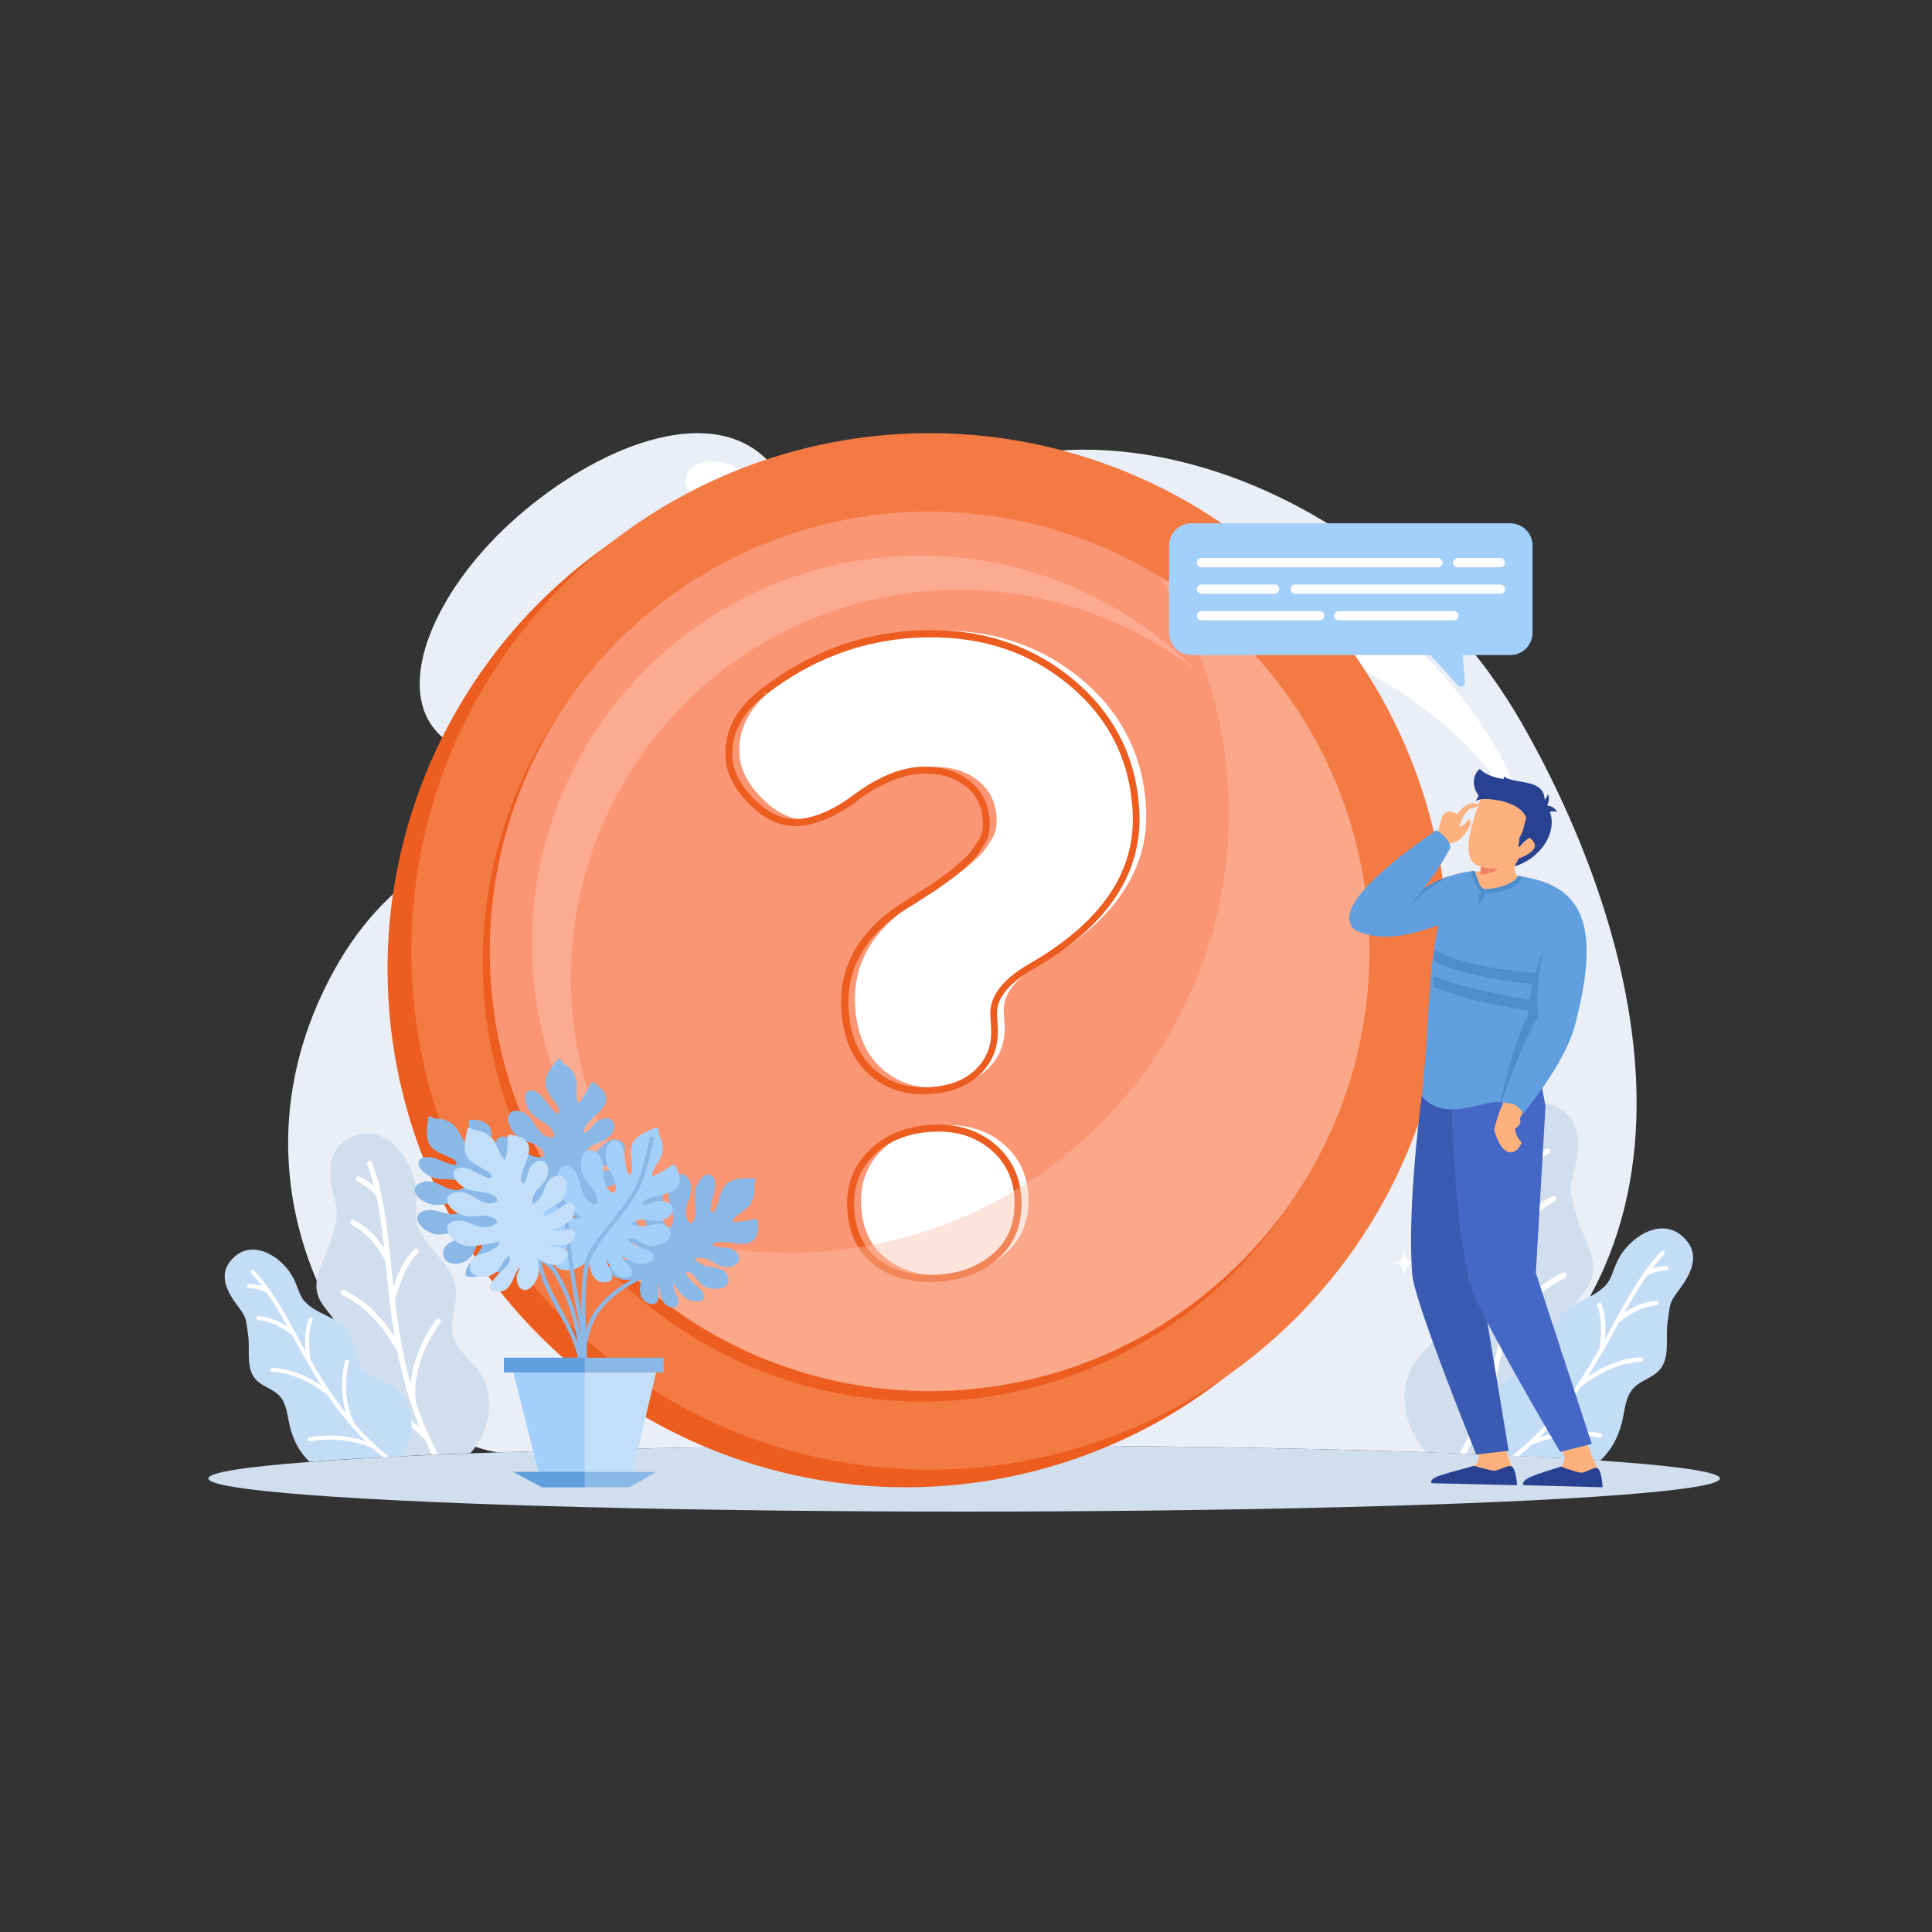 <svg xmlns="http://www.w3.org/2000/svg" enable-background="new 0 0 2000 2000" viewBox="0 0 2000 2000" id="website-faq-section">
  <rect x="0" y="0" width="2000" height="2000" fill="#333333" stroke="none"/>
  <path fill="#e9eef7" fill-rule="evenodd" d="M998.1,1496.2c182,0,349.5,2.7,482.4,7.3c325.2-185.9,212.6-548.3,95.8-753.2
			C1413.8,465,1029.7,362.4,870.9,590C655.2,899,447.2,791.2,334.9,1025.8c-112.3,234.6,58.3,459.6,180.8,477.7
			C648.6,1498.9,816.1,1496.2,998.1,1496.2L998.1,1496.2z M713.1,705.1c-83.2,63.4-220.9,112.5-266.7,45.1
			c-34.2-50.3,7.9-144.7,90.3-216.3c82.4-71.5,192.7-114.8,252.8-62.2C861,534.2,777.2,656.3,713.1,705.1z" clip-rule="evenodd"></path>
  <ellipse cx="998.1" cy="1530.5" fill="#d1deed" fill-rule="evenodd" clip-rule="evenodd" rx="782.4" ry="34.3"></ellipse>
  <path fill="#fff" fill-rule="evenodd" d="M1250.4,550.4c195.4,43.5,319.7,223.2,331.9,310c5,35.6-4.3-47.7-103.9-123.6
			c-89.1-67.8-158.4-80.4-264.4-88.5c-74.9-5.8-153.3-15-147.8-59.7C1070.6,553.3,1124.2,522.3,1250.4,550.4L1250.4,550.4z
			 M739.4,477.7c33.6,2,54.1,29.6,55.5,61.5c0.6,13.6-10-21.9-47.3-26.8c-23.1-3.1-26.6,3.8-34.9-5.8
			C704.4,497,712.3,476,739.4,477.7z" clip-rule="evenodd"></path>
  <path fill="#d1deed" fill-rule="evenodd" d="M494.1,1417.2c-8.9-11.2-21.5-20.4-25.2-34.2c-4.3-16.3,5.2-33.5,2.9-50.2c-3-21-23.2-34.7-34.2-52.8
			c-10.8-17.8-5.7-23.8-6.7-44.6c-1.5-31.3-27.1-70.8-61.4-60.2c-34.7,10.8-29.1,43.1-22.9,67.3c4.4,17.3,1.5,19.8-2.7,37.1
			c-5.1,20.9-21.6,41.2-14.7,61.6c4.3,12.6,16.6,21.1,21.1,33.7c5.1,14.2-1.1,29.6-3.4,44.6c-5,31.4,2.2,57.5,25,83.4
			c2.5,2.3,5,4.5,7.6,6.5c31.9-1.8,67.9-3.5,107.3-5l0.3-0.3C507.9,1481.4,514.2,1442.3,494.1,1417.2z" clip-rule="evenodd"></path>
  <path fill="#fff" fill-rule="evenodd" d="M385.3,1203.6c-0.5-1.4-2.1-2.1-3.5-1.6c-1.4,0.5-2.1,2.1-1.6,3.5c2.7,7.1,5,14.5,6.9,22.3
			c-0.8-0.7-1.6-1.4-2.4-2.1c-3.7-3-8-5.6-12.7-7.8c-1.4-0.6-3-0.1-3.6,1.3c-0.6,1.4-0.1,3,1.3,3.6c4.3,2.1,8.2,4.4,11.6,7.2
			c3.2,2.6,6,5.5,8.4,8.6c3.5,16.7,5.8,34.8,7.9,53.7c-3.2-4.9-6.6-9.4-10.2-13.3c-6.3-6.8-13.2-12.1-20.8-15.9
			c-1.4-0.7-3-0.1-3.7,1.2c-0.7,1.4-0.1,3,1.2,3.7c7,3.5,13.4,8.4,19.2,14.7c5.8,6.3,11,14,15.6,23.1l0.5,5.2
			c1.2,11.3,2.4,22.9,3.8,34.8c0,0.1,0,0.2,0,0.3c1.5,12.4,3.2,25,5.4,37.9c-5.9-9.2-12.3-17.2-19.1-24.3
			c-10-10.3-21-18.3-32.9-24.1c-1.4-0.7-3-0.1-3.7,1.3c-0.7,1.4-0.1,3,1.3,3.7c11.4,5.5,21.8,13.1,31.4,23
			c9.5,9.8,18.2,21.8,25.9,36c3.4,17,7.7,34.4,13.4,51.9l0,0l0,0.1v0c2.8,8.6,5.9,17.3,9.5,25.9c-8.3-7.1-17.1-13.3-26.4-18.5
			c-13-7.2-27-12.6-41.9-16c-1.5-0.3-3,0.6-3.3,2.1c-0.3,1.5,0.6,3,2.1,3.3c14.4,3.3,27.9,8.5,40.4,15.5c12.4,6.9,23.9,15.6,34.4,26
			c2.4,5.4,5,10.8,7.8,16.2l6-0.3c-9.7-18.7-17.3-37.3-23.3-55.7c-1-13.4,0.6-26.8,4.8-40.1c4.3-13.6,11.2-27.2,20.9-40.8
			c0.9-1.2,0.6-2.9-0.6-3.8c-1.2-0.9-2.9-0.6-3.8,0.6c-10,14.1-17.2,28.2-21.6,42.3c-2.5,8-4.1,16-4.9,24
			c-8.2-29.7-12.8-58.8-16.1-86.5c3.2-11.8,6.8-21.7,10.8-29.8c3.9-8.1,8.2-14.3,12.9-18.7c1.1-1,1.1-2.8,0.1-3.9
			c-1-1.1-2.8-1.1-3.9-0.1c-5.1,4.9-9.8,11.6-14.1,20.3c-2.6,5.4-5.1,11.6-7.4,18.5c-0.8-7.3-1.5-14.5-2.3-21.7l-0.6-5.5
			c0-0.1,0-0.2,0-0.3C400.4,1267,396.4,1232.7,385.3,1203.6z" clip-rule="evenodd"></path>
  <path fill="#c4ddf7" fill-rule="evenodd" d="M402.2,1432c-9.5-5.1-21-7.8-27.7-16.4c-7.9-10.1-6.3-24.9-12.9-35.8c-8.3-13.8-26.4-17.3-39.5-26.7
			c-12.8-9.2-11-14.9-17.9-29c-10.3-21.4-39.9-41.3-60.6-23.8c-21,17.8-7.5,38.6,4,53.7c8.2,10.8,6.9,13.3,9.1,26.7
			c2.6,16.1-2.8,35.1,8,47.2c6.7,7.5,17.9,9.8,24.7,17.2c7.7,8.4,8,21,10.8,32c3.7,14.7,10.1,26.5,20.2,36.1
			c27.4-2.1,59.5-4,95.8-5.8c2.8-4,5-8.3,6.7-12.9C430.9,1472.6,423.6,1443.5,402.2,1432z" clip-rule="evenodd"></path>
  <path fill="#fff" fill-rule="evenodd" d="M263.1,1315.4c-0.8-0.8-2.1-0.8-2.9-0.1c-0.8,0.8-0.8,2.1-0.1,2.9c4,4.1,7.8,8.6,11.4,13.4
			c-0.8-0.3-1.5-0.5-2.3-0.7c-3.5-1-7.2-1.6-11.2-1.7c-1.1,0-2.1,0.9-2.2,2c0,1.1,0.9,2.1,2,2.2c3.6,0.1,7,0.7,10.2,1.6
			c3,0.8,5.8,2,8.4,3.5c7.4,10.6,14.3,22.5,21.4,35.1c-3.7-2.5-7.4-4.6-11-6.2c-6.4-2.9-12.8-4.5-19.2-4.9c-1.1-0.1-2.1,0.8-2.2,2
			c-0.1,1.1,0.8,2.1,1.9,2.2c5.9,0.3,11.8,1.9,17.7,4.5c5.9,2.7,11.8,6.5,17.7,11.5l1.9,3.4c4.2,7.5,8.4,15.3,12.9,23.1
			c0,0.1,0.1,0.2,0.1,0.2c4.7,8.2,9.7,16.5,15,24.8c-6.8-4.6-13.7-8.4-20.5-11.2c-10-4.2-20.1-6.6-30.1-7c-1.1-0.1-2.1,0.8-2.2,2
			c-0.1,1.1,0.8,2.1,2,2.2c9.5,0.4,19.1,2.7,28.7,6.7c9.5,4,19.1,9.8,28.7,17.4c7.4,10.9,15.5,21.7,24.7,32.2l0,0l0,0l0,0
			c4.5,5.2,9.3,10.3,14.3,15.3c-7.9-2.5-15.9-4.2-23.9-5c-11.2-1.2-22.5-0.8-33.9,1.2c-1.1,0.2-1.9,1.3-1.7,2.4
			c0.2,1.1,1.3,1.9,2.4,1.7c11.1-1.9,22-2.4,32.8-1.2c10.7,1.1,21.2,3.8,31.7,8c3.6,3.3,7.4,6.6,11.3,9.8l6.2-0.3
			c-13.6-10.9-25.4-22.4-35.8-34.4c-4.7-9-7.5-18.8-8.6-29.4c-1.1-10.7-0.2-22.2,2.5-34.6c0.2-1.1-0.5-2.2-1.6-2.5
			c-1.1-0.2-2.2,0.5-2.5,1.6c-2.8,12.8-3.6,24.7-2.5,35.9c0.6,6.3,1.9,12.4,3.7,18.2c-14.5-18.3-26.3-37.2-36.9-55.5
			c-1.2-9.1-1.7-17.1-1.3-24c0.4-6.8,1.5-12.4,3.4-16.9c0.5-1.1,0-2.3-1.1-2.7c-1.1-0.5-2.3,0-2.7,1.1c-2.1,4.9-3.4,11-3.8,18.3
			c-0.2,4.5-0.1,9.6,0.3,15.1c-2.7-4.9-5.4-9.7-8-14.4l-2-3.7c0-0.1-0.1-0.1-0.1-0.2C292.4,1355.1,279.5,1332.4,263.1,1315.4z" clip-rule="evenodd"></path>
  <path fill="#d1deed" fill-rule="evenodd" d="M1467.5,1406.7c9.7-12.2,23.4-22.3,27.5-37.3c4.7-17.8-5.7-36.5-3.1-54.7c3.3-22.9,25.4-37.8,37.3-57.6
			c11.7-19.4,6.2-26,7.3-48.6c1.6-34.2,29.6-77.3,67-65.7c37.9,11.8,31.7,47,25,73.5c-4.8,18.9-1.6,21.6,3,40.5
			c5.6,22.8,23.6,44.9,16,67.2c-4.6,13.8-18.2,23.1-23,36.8c-5.5,15.5,1.2,32.3,3.7,48.6c5.4,34.3-2.4,62.8-27.3,91
			c-3,2.9-6.2,5.5-9.4,7.9c-34.4-1.8-72.8-3.4-114.6-4.8c-0.6-0.6-1.1-1.2-1.7-1.8C1452.4,1476.7,1445.6,1434,1467.5,1406.7z" clip-rule="evenodd"></path>
  <path fill="#fff" fill-rule="evenodd" d="M1586.2,1173.5c0.6-1.5,2.3-2.3,3.9-1.7c1.5,0.6,2.3,2.3,1.7,3.9c-3,7.7-5.4,15.8-7.6,24.3
			c0.9-0.8,1.7-1.5,2.7-2.3c4.1-3.3,8.7-6.1,13.8-8.6c1.5-0.7,3.3-0.1,4,1.4c0.7,1.5,0.1,3.3-1.4,4c-4.7,2.2-9,4.9-12.7,7.8
			c-3.5,2.8-6.5,6-9.1,9.4c-3.8,18.3-6.3,37.9-8.6,58.6c3.5-5.4,7.2-10.2,11.1-14.5c6.8-7.4,14.4-13.2,22.7-17.3
			c1.5-0.7,3.3-0.1,4,1.3c0.7,1.5,0.1,3.3-1.3,4c-7.6,3.8-14.6,9.1-21,16c-6.3,6.9-12,15.3-17.1,25.2l-0.6,5.6
			c-1.3,12.3-2.6,25-4.1,37.9c0,0.1,0,0.2,0,0.4c-1.6,13.5-3.5,27.3-5.9,41.4c6.5-10,13.4-18.8,20.9-26.5
			c10.9-11.2,22.9-20,35.9-26.3c1.5-0.7,3.3-0.1,4,1.4c0.7,1.5,0.1,3.3-1.4,4c-12.4,6-23.8,14.3-34.2,25.1
			c-10.4,10.7-19.8,23.8-28.3,39.2c-3.7,18.6-8.4,37.5-14.6,56.7l0,0l0,0.1l0,0c-3.1,9.4-6.5,18.8-10.3,28.3
			c9.1-7.8,18.7-14.5,28.9-20.2c14.2-7.9,29.4-13.7,45.7-17.5c1.6-0.4,3.2,0.6,3.6,2.2c0.4,1.6-0.6,3.2-2.2,3.6
			c-15.8,3.7-30.5,9.3-44.1,16.9c-13.5,7.5-26,17-37.5,28.4c-2.8,6.3-5.9,12.6-9.1,18.9l-6.6-0.3c10.9-20.8,19.4-41.5,26.1-62
			c1.1-14.6-0.6-29.2-5.2-43.8c-4.6-14.8-12.2-29.6-22.8-44.5c-1-1.3-0.6-3.2,0.7-4.2c1.3-1,3.2-0.6,4.2,0.7
			c10.9,15.4,18.7,30.7,23.6,46.1c2.8,8.7,4.5,17.5,5.3,26.2c9-32.4,14-64.1,17.6-94.4c-3.5-12.8-7.4-23.7-11.8-32.6
			c-4.3-8.8-9-15.6-14.1-20.4c-1.2-1.1-1.3-3-0.1-4.2c1.1-1.2,3-1.3,4.2-0.1c5.6,5.3,10.7,12.7,15.3,22.2c2.9,5.9,5.6,12.6,8.1,20.2
			c0.9-8,1.7-15.9,2.5-23.6l0.6-6c0-0.1,0-0.2,0-0.3C1569.8,1242.7,1574.1,1205.3,1586.2,1173.5z" clip-rule="evenodd"></path>
  <path fill="#c4ddf7" fill-rule="evenodd" d="M1567.8,1422.7c10.4-5.6,22.9-8.6,30.2-17.9c8.6-11,6.8-27.1,14-39.1c9.1-15,28.9-18.8,43.1-29.1
			c13.9-10,12-16.2,19.5-31.7c11.2-23.3,43.5-45,66.1-25.9c22.9,19.4,8.2,42.1-4.3,58.6c-8.9,11.7-7.5,14.5-9.9,29.1
			c-2.9,17.6,3.1,38.3-8.7,51.6c-7.3,8.2-19.5,10.7-26.9,18.8c-8.5,9.2-8.8,22.9-11.8,35c-4.1,16.3-11.2,29.3-22.6,39.9
			c-29.9-2-64.6-3.9-103.3-5.6c-3.4-4.6-6.2-9.8-8.1-15.2C1536.5,1467,1544.4,1435.3,1567.8,1422.7z" clip-rule="evenodd"></path>
  <path fill="#fff" fill-rule="evenodd" d="M1719.5 1295.5c.9-.9 2.3-.9 3.2-.1.9.9.9 2.3.1 3.2-4.4 4.5-8.5 9.4-12.5 14.7.8-.3 1.7-.5 2.5-.8 3.8-1.1 7.9-1.7 12.2-1.9 1.3 0 2.3.9 2.3 2.2 0 1.2-.9 2.3-2.2 2.3-4 .2-7.7.7-11.1 1.7-3.3.9-6.3 2.2-9.1 3.9-8.1 11.6-15.6 24.5-23.4 38.3 4-2.7 8-5 12-6.8 7-3.2 14-4.9 21-5.3 1.2-.1 2.3.9 2.4 2.1.1 1.2-.9 2.3-2.1 2.4-6.4.4-12.9 2-19.3 5-6.4 2.9-12.9 7.1-19.4 12.5l-2.1 3.7c-4.5 8.2-9.2 16.7-14.1 25.2 0 .1-.1.2-.1.2-5.1 8.9-10.5 18-16.3 27.1 7.5-5 14.9-9.1 22.4-12.3 10.9-4.6 21.9-7.2 32.8-7.7 1.3-.1 2.3.9 2.4 2.2.1 1.3-.9 2.3-2.2 2.4-10.4.5-20.8 2.9-31.3 7.3-10.4 4.4-20.9 10.7-31.3 19-8.1 11.9-17 23.7-27 35.2l0 0 0 0 0 0c-4.9 5.6-10.1 11.2-15.6 16.7 8.6-2.7 17.3-4.6 26.1-5.5 12.2-1.3 24.6-.8 37 1.3 1.2.2 2.1 1.4 1.8 2.6-.2 1.2-1.4 2.1-2.6 1.8-12.1-2.1-24-2.6-35.7-1.3-11.6 1.2-23.2 4.1-34.6 8.7-4.3 4-8.7 7.8-13.4 11.7l-6.8-.3c15.3-12.1 28.6-25.1 40.3-38.5 5.1-9.8 8.2-20.5 9.4-32 1.1-11.7.2-24.3-2.7-37.7-.3-1.2.5-2.4 1.7-2.7 1.2-.3 2.4.5 2.7 1.7 3 13.9 4 27 2.8 39.1-.7 6.9-2 13.5-4.1 19.9 15.9-19.9 28.7-40.5 40.2-60.6 1.4-10 1.8-18.7 1.4-26.2-.4-7.4-1.6-13.6-3.7-18.4-.5-1.1 0-2.5 1.2-3 1.1-.5 2.5 0 3 1.2 2.3 5.4 3.7 12 4.1 20 .3 5 .1 10.4-.3 16.5 3-5.3 5.9-10.6 8.7-15.7l2.2-4c0-.1.1-.1.1-.2C1687.6 1338.8 1701.7 1314 1719.5 1295.5zM941.3 675.6c-2.8 38.4-8.5 43.7-45.1 46.7 36.6 3 42.3 8.3 45.1 46.7 2.8-38.4 8.5-43.7 45.1-46.7C949.7 719.3 944.1 714 941.3 675.6L941.3 675.6zM1090.2 777c-1.5 20.5-4.5 23.3-24.1 24.9 19.6 1.6 22.6 4.4 24.1 24.9 1.5-20.5 4.5-23.3 24.1-24.9C1094.7 800.3 1091.7 797.5 1090.2 777L1090.2 777zM1025 619c-1.5 20.8-4.6 23.6-24.4 25.2 19.8 1.6 22.9 4.5 24.4 25.2 1.5-20.8 4.6-23.6 24.4-25.2C1029.6 642.7 1026.5 639.8 1025 619zM887.3 1305.7c2.3 31.1 6.9 35.4 36.5 37.8-29.7 2.4-34.3 6.7-36.5 37.8-2.3-31.1-6.9-35.4-36.5-37.8C880.4 1341.1 885 1336.8 887.3 1305.7L887.3 1305.7zM766.6 1387.8c1.2 16.6 3.7 18.9 19.5 20.2-15.8 1.3-18.3 3.6-19.5 20.2-1.2-16.6-3.7-18.9-19.5-20.2C762.9 1406.7 765.4 1404.4 766.6 1387.8L766.6 1387.8zM819.4 1259.9c1.2 16.8 3.7 19.2 19.8 20.5-16.1 1.3-18.5 3.6-19.8 20.5-1.2-16.8-3.7-19.2-19.8-20.5C815.7 1279 818.2 1276.7 819.4 1259.9zM1361.5 1228.9c-1.7 23.8-5.3 27.1-28 29 22.7 1.8 26.2 5.1 28 29 1.7-23.8 5.3-27.1 28-29C1366.7 1256.1 1363.2 1252.8 1361.5 1228.9L1361.5 1228.9zM1453.8 1291.8c-.9 12.7-2.8 14.5-14.9 15.5 12.1 1 14 2.7 14.9 15.5.9-12.7 2.8-14.5 14.9-15.5C1456.7 1306.3 1454.8 1304.5 1453.8 1291.8L1453.8 1291.8zM1413.4 1193.9c-.9 12.9-2.8 14.7-15.1 15.7 12.3 1 14.2 2.8 15.1 15.7.9-12.9 2.8-14.7 15.1-15.7C1416.2 1208.5 1414.3 1206.7 1413.4 1193.9z" clip-rule="evenodd"></path>
  <g>
    <circle cx="937.7" cy="1003.1" r="536.5" fill="#ec5d1f" fill-rule="evenodd" clip-rule="evenodd" transform="rotate(-45.001 937.726 1003.093)"></circle>
    <circle cx="962.3" cy="984.9" r="536.5" fill="#f47a44" fill-rule="evenodd" clip-rule="evenodd" transform="rotate(-45.001 962.314 984.91)"></circle>
    <circle cx="955" cy="995.6" r="455.3" fill="#ec5d1f" fill-rule="evenodd" clip-rule="evenodd"></circle>
    <circle cx="962.3" cy="984.9" r="455.3" fill="#fb9674" fill-rule="evenodd" clip-rule="evenodd"></circle>
    <path fill="#fff" fill-rule="evenodd" d="M765.4,780.8c0.9,15.9,9,31.3,24.1,46.3c15.2,15,30.7,22.1,46.6,21.2c19-1.1,39.5-9.9,61.5-26.4
				c23.2-17.2,45.3-26.5,66.2-27.7c18.4-1.1,34.1,3.1,47,12.6c12.9,9.4,19.9,22.7,20.9,39.8c0.2,3.8,0,7.6-0.8,11.5
				c-0.7,3.9-2.3,7.6-4.6,11.2c-2.3,3.6-4.5,6.9-6.6,9.9c-2.1,3-5.2,6.3-9.4,10.1c-4.2,3.7-7.7,6.8-10.5,9.2
				c-2.7,2.4-7,5.6-12.8,9.8c-5.8,4.2-10.1,7.1-12.9,8.8c-2.8,1.7-7.4,4.7-13.8,8.9c-6.4,4.2-10.9,7-13.4,8.4
				c-43.6,27.9-64.1,63.5-61.7,106.6c1.6,27.9,10.5,49.4,26.6,64.3c16.1,15,36.2,21.8,60.3,20.4c22.2-1.3,39.3-8,51.3-20.1
				c12-12.1,17.5-27.1,16.5-44.9l-0.8-13.3c-1-17.8,11.7-34.4,38.2-49.9c76.4-43.8,112.8-97.8,109.1-161.8
				c-3.2-55.2-26.6-100.3-70.3-135.3c-43.7-35-96.6-50.8-158.8-47.2c-56.4,3.2-108.1,22.7-155.1,58.5
				C776.2,731.2,763.9,754.2,765.4,780.8L765.4,780.8z M891.4,1248c1.4,24.7,10.4,43.3,27.1,55.7c16.6,12.4,37.6,17.9,63,16.4
				c24.7-1.4,45.1-9.4,61.1-24c16-14.6,23.3-34.3,21.9-59c-1.3-22.2-10.3-40.1-26.9-53.8c-16.7-13.7-37.4-19.8-62.1-18.4
				c-26,1.5-46.8,10-62.5,25.5C897.3,1206,890.1,1225.2,891.4,1248z" clip-rule="evenodd"></path>
    <path fill="#ec5d1f" fill-rule="evenodd" d="M758.2,783.7c0.9,14.9,8.5,29.6,23.1,44c7.3,7.2,14.6,12.5,22,15.9c7.2,3.3,14.5,4.7,21.8,4.3
					c18.3-1,38.1-9.6,59.5-25.7c0.1-0.1,0.2-0.1,0.3-0.2c11.8-8.7,23.2-15.4,34.4-20.1c11.4-4.8,22.6-7.5,33.4-8.1
					c9.6-0.5,18.5,0.3,26.7,2.5c8.2,2.2,15.8,5.8,22.7,10.8c13.9,10.1,21.3,24.3,22.4,42.6c0.1,2,0.1,4.1,0,6.2
					c-0.1,2-0.4,4.1-0.8,6.2l0,0h0c-0.4,2.1-1,4.3-1.9,6.4c-0.9,2.1-1.9,4.1-3.2,6.1c-1,1.5-2.1,3.2-3.4,5.3
					c-1.4,2.1-2.4,3.7-3.2,4.8c-1.1,1.6-2.5,3.3-4.2,5.2c-1.7,1.8-3.6,3.6-5.8,5.6l-0.2,0.1l-5.6,4.9l-4.7,4.1l0,0l0,0
					c-1.4,1.2-3.2,2.7-5.4,4.4c-2.3,1.7-4.8,3.6-7.6,5.6c-2.7,1.9-5.2,3.7-7.6,5.4c-2.2,1.5-4,2.7-5.4,3.6c-1.3,0.8-3.2,2-5.5,3.5
					l-8.2,5.3l-0.2,0.1c-3.3,2.2-6,3.9-8,5.1c-2.1,1.3-3.8,2.3-5.2,3.1l0,0c-42.4,27.2-62.4,61.6-60,103.4
					c0.8,13.6,3.3,25.5,7.6,35.8c4.2,10.2,10.2,18.9,17.9,26.1c7.7,7.1,16.3,12.3,25.9,15.6c9.6,3.2,20.2,4.5,31.8,3.9
					c10.7-0.6,20.2-2.5,28.4-5.7c8.1-3.2,14.9-7.6,20.6-13.3c5.7-5.7,9.8-12,12.3-19c2.6-7,3.6-14.7,3.1-23.1l-0.8-13.3
					c-1.1-19.2,12.2-37,40-53.2l0,0c37.7-21.6,65.5-45.7,83.4-72.2c17.7-26.3,25.7-55,23.9-86.3c-1.6-27.1-8.1-51.7-19.5-73.8
					c-11.5-22.1-27.9-41.7-49.4-59c-21.5-17.2-45.2-29.7-71.2-37.4c-26-7.7-54.4-10.7-85.1-9c-27.9,1.6-54.6,7.2-80,16.8
					c-25.5,9.6-49.9,23.3-73.1,41l-0.2,0.2c-12.6,9.3-21.9,19.4-27.8,30.4l0,0l0,0C760.1,759.3,757.5,771.1,758.2,783.7L758.2,783.7
					z M776.2,832.8c-15.8-15.7-24.2-31.9-25.2-48.7c-0.8-14,2.1-27,8.6-39.1l0,0c6.4-11.9,16.4-22.8,29.8-32.8l0.1-0.1
					c23.7-18.1,48.7-32.1,74.9-42c26.2-9.9,53.6-15.6,82.2-17.3c31.5-1.8,60.7,1.3,87.5,9.3c26.9,8,51.5,20.9,73.7,38.7
					c22.2,17.8,39.3,38.3,51.3,61.3c12,23,18.7,48.6,20.3,76.7c1.9,32.8-6.5,63.1-25.1,90.7c-18.5,27.4-47.1,52.3-85.8,74.4
					c-25.2,14.8-37.3,30.3-36.4,46.6l0.8,13.3c0.5,9.4-0.7,18-3.6,26c-2.9,8-7.6,15.2-14,21.6c-6.4,6.4-14.1,11.4-23.1,15
					c-8.9,3.5-19.1,5.6-30.6,6.2c-12.5,0.7-24-0.7-34.5-4.3c-10.5-3.6-20.1-9.3-28.5-17.1c-8.4-7.8-15-17.4-19.6-28.6
					c-4.6-11.1-7.3-23.8-8.1-38.2c-2.5-44.5,18.6-81.2,63.3-109.9l0,0l0.1-0.1c1.1-0.6,2.8-1.6,5.1-3.1c2.3-1.5,5-3.2,7.9-5.1
					l0.2-0.1c2.2-1.4,5-3.3,8.3-5.3c2.3-1.5,4.1-2.7,5.6-3.6c1.4-0.9,3.1-2,5.2-3.4c1.9-1.3,4.4-3.1,7.5-5.3c3-2.1,5.5-4,7.5-5.5
					c2-1.5,3.7-2.9,5.1-4.1l0,0l4.7-4.1l5.6-4.9l0.2-0.2c2.1-1.8,3.8-3.5,5.3-5.1c1.4-1.5,2.6-3,3.6-4.3c1.3-1.9,2.3-3.4,3.2-4.7
					c0.9-1.3,2-3,3.4-5.2c1.1-1.7,1.9-3.3,2.6-4.9c0.7-1.6,1.2-3.3,1.5-5h0c0.3-1.8,0.6-3.5,0.7-5.3c0.1-1.8,0.1-3.5,0-5.3
					c-0.9-16-7.4-28.4-19.4-37.1c-6.1-4.4-12.9-7.7-20.3-9.6c-7.5-2-15.6-2.7-24.4-2.2c-10.1,0.6-20.4,3.1-31.1,7.5
					c-10.7,4.5-21.7,10.9-32.9,19.2l-0.2,0.2c-22.5,17-43.7,26-63.5,27.2c-8.5,0.5-16.9-1.2-25.2-4.9
					C792.1,846.4,784.1,840.7,776.2,832.8L776.2,832.8z M793.7,718c-1.6,1-3.7,0.7-4.8-0.8L793.7,718L793.7,718z M884.2,1250.9
					c0.7,11.9,3.2,22.3,7.5,31.1c4.3,8.8,10.3,16.1,18.1,21.9c7.9,5.9,16.9,10.2,27,12.8c10.1,2.6,21.3,3.6,33.7,2.9
					c23.9-1.4,43.5-9.1,58.9-23.1c7.6-6.9,13.1-15,16.5-24.3c3.5-9.3,4.9-20,4.2-31.8c-0.6-10.6-3-20.2-7.3-28.7
					c-4.3-8.5-10.4-16-18.3-22.5c-8-6.5-16.9-11.3-26.8-14.2c-9.9-2.9-20.9-4.1-32.9-3.4c-12.6,0.7-23.9,3.1-34,7.2
					c-10,4.1-18.7,9.8-26.2,17.2c-7.4,7.4-12.9,15.6-16.3,24.7C885,1229.9,883.6,1240,884.2,1250.9L884.2,1250.9z M885.2,1285.1
					c-4.7-9.7-7.5-21-8.2-33.8c-0.7-11.9,0.9-22.9,4.6-33c3.8-10.1,9.8-19.2,18-27.3c8.2-8.1,17.7-14.4,28.5-18.8
					c10.8-4.4,22.9-7,36.3-7.8c12.8-0.7,24.5,0.5,35.3,3.7c10.8,3.2,20.6,8.4,29.3,15.5c8.7,7.2,15.5,15.5,20.2,24.9
					c4.7,9.4,7.4,19.9,8.1,31.5c0.7,12.9-0.8,24.4-4.6,34.8c-3.9,10.4-10,19.4-18.5,27.1c-16.7,15.2-37.8,23.5-63.4,25
					c-13,0.7-25-0.3-35.9-3.1c-11-2.9-20.8-7.5-29.5-14C896.7,1303.1,890,1294.9,885.2,1285.1z" clip-rule="evenodd"></path>
    <path fill="#ffe1db" fill-rule="evenodd" d="M604.8,1116.6C547.3,902.2,674.6,681.8,889,624.3c125.3-33.6,252.7-4,348.4,69.1
			c-98.2-98.4-244.9-143.1-388.8-104.5c-214.4,57.5-341.7,277.9-284.2,492.3c23.9,89.1,75.9,163.1,143.9,215.1
			C660.1,1248.1,623.7,1187.1,604.8,1116.6z" clip-rule="evenodd" opacity=".29"></path>
    <path fill="#fabea7" fill-rule="evenodd" d="M1200.5,596.3c45.3,70.8,71.6,155,71.6,245.3c0,251.5-203.9,455.3-455.3,455.3c-87.3,0-168.9-24.6-238.2-67.2
			c80.9,126.3,222.5,210.1,383.7,210.1c251.5,0,455.3-203.9,455.3-455.3C1417.7,820.2,1330.8,676.4,1200.5,596.3z" clip-rule="evenodd" opacity=".42"></path>
  </g>
  <g>
    <path fill="#ffb17d" fill-rule="evenodd" d="M1582.1,909.4c-27.8,30.8-53.7,29.6-77.9-3.7C1524.6,899.9,1550.6,901.1,1582.1,909.4z" clip-rule="evenodd"></path>
    <path fill="#ffb17d" fill-rule="evenodd" d="M1570.4,908.5c-1.4-3.1-2.3-7-2.6-11.7c1.3-2.1,2.9-4.8,4.6-8.2c17.4-6.7,21.2-13.8,11.4-21.3
			c-2.5,0.7-6.1,3.9-10.8,9.5c-2.6-0.7,1.6-6.9,0.8-9.7c5.6-10,3.8-14,6.3-20.5c-4.9-12.7-22.6-20.3-46.3-22.7
			c-7.3,20.5-26.3,68.4-0.5,73.3l-0.5,2.8c-0.8,8.9,0.1,18.3,0.4,26.3l0.2,1.2C1542.8,924.9,1553.4,919.2,1570.4,908.5z" clip-rule="evenodd"></path>
    <path fill="#284190" fill-rule="evenodd" d="M1534.5,826c23.7,2.3,40.6,7.9,45.5,20.7c-2.5,6.5-1.7,11.1-7.3,21.1c0.8,2.9-2.4,8.4,0.1,9.1
			c4.7-5.6,8.4-8.8,10.8-9.5c9.8,7.4,6,14.5-11.4,21.3c-1.7,3.3-3.2,6-4.6,8.2c29.8-8.6,50.5-42.6,31.3-66c3-31.8-48.1-14.9-67.1-35
			C1520.2,806.1,1527.6,824.1,1534.5,826z" clip-rule="evenodd"></path>
    <path fill="#ef8161" fill-rule="evenodd" d="M1551,899.5c-4.5,0.1-13-0.9-17.8-2.2l-0.5,2.8c-0.2,1.7-0.2,3.5-0.3,5.2c0.1,0,0.1,0,0.2,0
			C1540.7,904.6,1546.9,902.7,1551,899.5z" clip-rule="evenodd"></path>
    <path fill="#284190" fill-rule="evenodd" d="M1598.8,842c-1.4-3.6-0.9-6.4,1.6-8.2c5.4,0.2,9.3,2.5,11.6,6.9C1609.7,839.4,1605.3,839.9,1598.8,842z" clip-rule="evenodd"></path>
    <path fill="#284190" fill-rule="evenodd" d="M1595.9 831.1c1.5 2.9 3.3 3.9 5.5 3.1 2.2-4.2 2.6-8.3 1.1-12.3C1602.2 824.2 1600 827.3 1595.9 831.1zM1551 828.5c1.5-6.7-.1-11.3-4.7-13.9-9.4 1.7-15.5 6.7-18.5 14.8C1531.4 826.7 1539.2 826.4 1551 828.5zM1572.1 809c-1.7 2.6-1.3 6.6-5.5 6.4-5.7 11.5-11.1-7.3-9.8-11.8C1558.2 805.3 1563.3 807.2 1572.1 809z" clip-rule="evenodd"></path>
    <path fill="#ffb17d" fill-rule="evenodd" d="M1640.8,1489.5l12.8,31.2c0.5,3.4,2.6,11.9,2.5,15c-0.3,11.6-53.9-11.2-41.7-16.1c1.1-0.4,4.7-4.1,5.1-8.1
			c0.7-6.1-4.2-13.9-4.2-13.9L1640.8,1489.5z" clip-rule="evenodd"></path>
    <path fill="#284190" fill-rule="evenodd" d="M1659,1539.6c0,0-0.8-17.5-5.3-19.7c-4.2-2-12.2,5.6-18.2,4.5c-6-1-19.5-6.2-19.5-6.2
			c-24.3,7.7-42.3,12.5-38.9,19.3L1659,1539.6z" clip-rule="evenodd"></path>
    <path fill="#ffb17d" fill-rule="evenodd" d="M1557.5,1496.7l7.3,21.8c0.5,3.4,2.6,11.9,2.5,15c-0.3,11.6-53.9-11.2-41.7-16.1c1.1-0.4,4.7-4.1,5.1-8.1
			c0.7-6.1-4.2-13.9-4.2-13.9L1557.5,1496.7z" clip-rule="evenodd"></path>
    <path fill="#3b5bb2" fill-rule="evenodd" d="M1492.6,1086.3l-20.8,48.1c0,0-15.6,115.6-9.8,185.2c2.4,29.1,66.2,186.1,66.2,186.1l33.6-3.8l-30.4-182.8
			l8.1-72.2l26.7-138.6L1492.6,1086.3z" clip-rule="evenodd"></path>
    <path fill="#4567c5" fill-rule="evenodd" d="M1516,1092.6l-13.2,50.5c0,0,2.2,116.6,18.5,184.7c6.8,28.5,93.8,175.2,93.8,175.2l32.7-8.3l-57.9-176.9
			l10-172.6l-7.5-40.8L1516,1092.6z" clip-rule="evenodd"></path>
    <path fill="#284190" fill-rule="evenodd" d="M1570.4,1537.5c0,0-0.9-17.4-5.7-19.5c-4.6-2.1-13.2,5.4-19.7,4.3c-6.5-1.1-19.1-4.9-19.1-4.9
			c-26.2,7.7-47.6,11.2-43.9,18L1570.4,1537.5z" clip-rule="evenodd"></path>
    <path fill="#ffb17d" fill-rule="evenodd" d="M1508.7,842.7c-16.7-8-15.6,5-20.2,17.6c6,4.3,9.2,7.8,11,13.9c5.3-3.1,8.9-1.7,12.7-6.4
			c6.3-6.1,14.6-18.2,7.7-19.9c-2.8,5.4-5.6,6.4-9.1,8.3c0.6-2.8,1.5-5.6,2.6-8.2c1.4-3.5,4-7.1,7.8-10.7c6.7-1,9.5-2.7,8.5-5.1
			C1521.8,830,1514.8,833.5,1508.7,842.7z" clip-rule="evenodd"></path>
    <path fill="#619fdf" fill-rule="evenodd" d="M1488.8,957.6c-12.4,63.9-7.3,86.7-17,176.9c24.9,29.9,67.5,1.5,82.5,7c6.5,0.6,16.6,1.5,22.5,11.5
			c7.7-9.8,14.5-18.9,20.4-27.4c18.8-27,29.2-48.1,33.7-66.1c27.5-106.1,5.3-144-59.3-152.6c-5.3,10.1-29.4,14.6-36.1,13.3
			c-4.5-3.3-6-11.1-9.1-18.6c-20.1,1.6-40.9,10.3-52.6,18.2c11-14.1,20.3-28.3,27.8-42.6c-1.3-6.9-6.2-12.8-14.7-17.8
			c-75,51.8-103.2,86.2-84.5,103.1C1423.1,973.4,1451.9,971.8,1488.8,957.6z" clip-rule="evenodd"></path>
    <path fill="#4f8dcb" fill-rule="evenodd" d="M1554.3,1141.5c7.5-21.8,25.6-71.4,37.9-88.4c-2.2-19.6,0.4-43.7,4.5-66.4c-7,16.4-13.5,39.7-15.1,65.1
			c-10.7,17.6-21.9,62-28.9,89.2C1554.8,1141.1,1552.3,1141.4,1554.3,1141.5L1554.3,1141.5z M1456.2,940.6
			c15.8-15.7,31-27.1,45.5-34c-11.1,3.6-21.1,8.5-28,13.1C1468.3,926.7,1462.5,933.6,1456.2,940.6z" clip-rule="evenodd"></path>
    <path fill="#ffb17d" fill-rule="evenodd" d="M1555.9,1141.6c-4,9.4-7,18.6-9.1,27.7c3.4,13.4,8.5,21.3,15.5,23.6c8.3,0.3,10.6-5.8,13.1-10
			c-4.4-4.4-6.7-9.3-6.9-14.6c4.9-3,6.5-6.5,4.8-10.6c1.1-2.1,2.2-3.9,3.2-5.6c-4.6-7.3-9.5-9.4-14.5-10.1
			C1559.9,1141.8,1557.9,1141.7,1555.9,1141.6z" clip-rule="evenodd"></path>
    <path fill="#4f8dcb" fill-rule="evenodd" d="M1582.2 1045.9c-42.4-5.9-75.2-14.3-98.5-24.9-.1-3.8-.3-7.5-.3-11.2 23.2 9.8 56.6 18.2 100.2 25.1C1583 1038.4 1582.6 1042.1 1582.2 1045.9zM1586.6 1018.8c-48.6-5.4-82.9-13.5-102.8-24.4.2-3.4.5-6.9 1-10.8 22.5 11.9 57.5 19.8 104.8 23.7C1588.5 1011 1587.5 1014.8 1586.6 1018.8L1586.6 1018.8zM1535.5 920.1c6.7 1.4 30.8-3.1 36.1-13.3 1.5.2 3.1.4 4.6.7-5.1 11-19.1 16.9-41.7 17.5-6-6.2-9.8-13.9-11.5-23.2 1.1-.1 2.3-.2 3.4-.3C1529.5 909 1531 916.9 1535.5 920.1z" clip-rule="evenodd"></path>
    <circle cx="1534.1" cy="927.4" r="2.9" fill="#4f8dcb" fill-rule="evenodd" clip-rule="evenodd"></circle>
    <path fill="#4f8dcb" fill-rule="evenodd" d="M1532.9,933.1c1.2,0,2.2-1,2.2-2.2c0-1.2-1-2.2-2.2-2.2s-2.2,1-2.2,2.2
			C1530.7,932.1,1531.7,933.1,1532.9,933.1z" clip-rule="evenodd"></path>
    <path fill="#4f8dcb" fill-rule="evenodd" d="M1532,935c0.7,0,1.3-0.6,1.3-1.3c0-0.7-0.6-1.3-1.3-1.3c-0.7,0-1.3,0.6-1.3,1.3
			C1530.7,934.4,1531.3,935,1532,935z" clip-rule="evenodd"></path>
  </g>
  <g>
    <path fill="#a3cffb" fill-rule="evenodd" d="M1563.4,678.1h-49.2l2.3,28.4c0.3,3.9-4.5,6-7.2,3.1l-28.6-31.5h-247.4c-12.8,0-23.1-10.4-23.1-23.1l0-90.2
			c0-12.8,10.4-23.1,23.1-23.1h330.1c12.8,0,23.1,10.4,23.1,23.1V655C1586.5,667.7,1576.2,678.1,1563.4,678.1z" clip-rule="evenodd"></path>
    <path fill="#fdfdfd" fill-rule="evenodd" d="M1553.2,587.2H1509c-2.7,0-4.8-2.2-4.8-4.8c0-2.7,2.2-4.8,4.8-4.8l44.1,0c2.7,0,4.8,2.2,4.8,4.8
			C1558,585,1555.8,587.2,1553.2,587.2L1553.2,587.2z M1366.2,642.2h-122.4c-2.7,0-4.8-2.2-4.8-4.8c0-2.7,2.2-4.8,4.8-4.8h122.4
			c2.7,0,4.8,2.2,4.8,4.8C1371,640,1368.8,642.2,1366.2,642.2L1366.2,642.2z M1505.2,642.2h-119.3c-2.7,0-4.8-2.2-4.8-4.8
			c0-2.7,2.2-4.8,4.8-4.8h119.3c2.7,0,4.8,2.2,4.8,4.8C1510,640,1507.8,642.2,1505.2,642.2L1505.2,642.2z M1319.5,614.7h-75.8
			c-2.7,0-4.8-2.2-4.8-4.8c0-2.7,2.2-4.8,4.8-4.8h75.8c2.7,0,4.8,2.2,4.8,4.8C1324.4,612.5,1322.2,614.7,1319.5,614.7L1319.5,614.7z
			 M1553.2,614.7h-212.4c-2.7,0-4.8-2.2-4.8-4.8c0-2.7,2.2-4.8,4.8-4.8h212.4c2.7,0,4.8,2.2,4.8,4.8
			C1558,612.5,1555.8,614.7,1553.2,614.7L1553.2,614.7z M1488.6,587.2h-244.9c-2.7,0-4.8-2.2-4.8-4.8c0-2.7,2.2-4.8,4.8-4.8l244.9,0
			c2.7,0,4.8,2.2,4.8,4.8C1493.4,585,1491.3,587.2,1488.6,587.2z" clip-rule="evenodd"></path>
  </g>
  <g>
    <path fill="#ebebe8" fill-rule="evenodd" d="M732.6,1392.4c0.1,3.6,0.3,6.5,0.5,8.6C732.9,1399,732.7,1396,732.6,1392.4z" clip-rule="evenodd"></path>
    <path fill="#8ab9e8" fill-rule="evenodd" d="M624.2 1128.9c-2.6-3.4-6.2-5.9-9.8-8.2-1-.6-2.3-.2-2.9.8-2.8 5.2-5.4 10.5-8.5 15.4-1 1.6-2.5 3.8-3.9 4.8-.1.1-.4.2-.6.3 0 0 0-.1-.1-.1-.3-.4-.4-.8-.6-1.2-2.5-7.6.5-15.8-1.4-23.5-1-4.1-3.6-8.3-6.5-11.3-3.2-3.2-7.4-4.7-9.4-9.1-.3-.7-.8-1-1.4-1h-.4c-.7.1-1.4.5-1.8 1-4.6 6.6-11 13.4-12.2 21.7-1.1 7.3 2.9 13.4 7.1 19 2 2.7 4.1 5.4 5.6 8.4.9 1.6 2.4 4.6.8 6.2-1.7 1.7-4.2-1.3-5.5-2.7-2.7-2.8-5-6-7.3-9-3.9-5.1-10-12.8-17.2-11.4-3.2.6-4.5 3.9-4.7 6.8-.3 4.6 2 9.5 4.2 13.4 5.1 8.7 15.5 11.2 22.1 18.3 1.5 1.6 5.7 7.2 3.3 9.4-.8.8-2.8.5-3.8.4-2.4-.4-5.1-1.3-7.1-2.8-7.5-5.8-10.2-15.9-18.1-21.4-3.5-2.4-8.8-3.9-12.9-2.9-3.5.8-5.1 4.1-5.3 7.5-.2 4 1.7 8.2 3.7 11.6 2.4 3.9 5.6 7.2 9.6 9.4 7.9 4.5 18 5.1 23.3 13.4.7 1.1 1.5 2.6 1.1 4-.3 1.1-1.8 1.4-2.7 1.6-4.1.9-9.4-.6-13-2.5-4.3-2.3-7.5-6.5-10.8-9.9-3.5-3.7-7.4-6.7-12.3-8.2-3.6-1.1-7.9-.9-10.2 2.4-2.1 3.1-1.7 7.2-.8 10.6 1.1 4.5 3.6 8.7 6.6 12.1 3.3 3.8 8.4 5.9 13 7.5 4.8 1.6 9.7 2.6 14.5 4.4 1.2.5 2.2.8 3.6.9 1.5.1 2.9 0 4.4.4 1.2.3.4 1.6 0 2.5-1 2.1-4.1 2-6.1 2.2-1.9.1-3.7.6-5.6.6-2.1 0-4.3-.4-6.4-.7-4.2-.6-8.6-1.4-12.8-.1-4 1.2-6.9 5-7.6 9.1-1.5 8.5 8 13.7 15.1 14.8 4.5.7 8.6-.3 12.6-2.5 4.9-2.8 8.8-6.8 14.4-7.5.4 2.3-.4 4.1-2.5 5.8-2.8 2.3-6.6 3.6-10 4.8-6.6 2.5-16.2 4.6-19.8 11.4-.4.8-.3 1.9.4 2.5 3.1 3 6.7 5.3 11.1 5.7 3.6.3 7.2-1.4 10.2-3.4 5.3-3.5 9.8-9 15.8-11.4-.8 1.5-2.2 2.5-3.8 3.8-3 2.3-4.5 5.5-5.3 9.1-1.2 5.5.6 11.3 7 11.4 3.5 0 7-1.7 9.9-3.5 3.3-2 6-4.9 8.1-8.2 2.6-4 4-8.7 4.8-13.5 5.3 10.4 17 21.3 27.9 12.3 9.4-7.7-6.1-13.6-12.1-19.7 1.2.5 2.4 1.1 3.5 1.7 3.2 1.6 6.3 3.4 9.6 4.8 6.2 2.5 13.1 2.3 16.8-4.1 3.2-5.5-3.4-8-7.5-9.3-3.3-1-9.5-2.1-11.9-5.4 8.2.9 17.3 1.9 24.3-2.8 3.2-2.1 7-6.3 7.4-10.3.3-3.3-3.2-4.5-5.8-4.7-7-.7-13.8 2.4-20.8 2.2-1.7-.1-3.3-.2-5-.6-.6-.1-1.2-.3-1.8-.6-.2-.1-.4-.3-.6-.4 0-.1.1-.2.2-.3.6-.7 1.4-1.3 2.2-1.8 1.8-1.2 3.7-1.9 5.8-2.1 4.1-.4 8.1.1 12.2-.6 4.6-.8 8.3-3.4 11.3-6.8 2.7-3 5.3-6.8 5.7-10.9.4-4.2-2.1-7.1-5.9-8.6-10.6-4.1-16.8 6.9-24.4 11.9-2 1.3-4.4 2.2-6.7 2.9-.9.3-3.7 1.2-4.6.5-.5-.4 1.3-3.3 1.6-3.9 1.5-2.5 3.5-4.2 6-5.6 6.3-3.6 14-4.7 19-10.5 3.3-3.8 5.9-10.1 2.7-14.7-3.4-4.9-11-3.5-15.2-.7-5.4 3.6-8.1 10.8-14.6 12.5-.6-3.1.6-5.9 2.7-8.6 3-4 6.9-7.3 10.5-10.7 3.4-3.3 7-6.9 8.7-11.4C628.3 1137.4 627.1 1132.8 624.2 1128.9zM784 1276.5c1-4.1.8-8.5.4-12.7-.1-1.1-1.3-2-2.4-1.8-5.8 1-11.6 2.3-17.4 2.8-1.9.2-4.6.4-6.1-.1-.1 0-.4-.2-.6-.3 0 0 0-.1 0-.1.1-.4.4-.8.6-1.2 4.5-6.7 12.7-9.4 17.5-15.6 2.5-3.3 4.3-8 4.8-12.1.6-4.5-.9-8.8 1.3-13 .8-1.5-.8-2.9-2.3-2.8-8 .5-17.3-.3-24.6 3.8-6.4 3.7-8.8 10.6-10.5 17.3-.8 3.3-1.8 6.5-3.1 9.6-.8 1.7-2.2 4.7-4.4 4.5-2.4-.3-1.6-4.1-1.3-6 .5-3.8 1.6-7.6 2.6-11.3 1.6-6.2 3.9-15.8-1.7-20.6-2.5-2.1-5.9-1.1-8.2.5-3.8 2.6-6.2 7.4-7.9 11.6-3.7 9.4.7 19.1-.7 28.7-.3 2.2-2.1 8.9-5.4 8.4-1.1-.2-2.1-1.9-2.6-2.7-1.2-2.2-2.2-4.8-2.2-7.3-.1-9.5 6.1-17.9 5.6-27.4-.2-4.2-2.4-9.3-5.7-11.9-2.8-2.2-6.4-1.5-9.2.5-3.3 2.4-5.4 6.4-6.8 10.1-1.6 4.3-2.2 8.8-1.5 13.4 1.4 9 7.1 17.3 3.9 26.6-.4 1.3-1.1 2.8-2.4 3.4-1 .5-2.2-.5-2.9-1.1-3.2-2.6-5.4-7.8-6.1-11.7-.9-4.8.5-9.9 1.1-14.6.7-5 .7-9.9-1.2-14.7-1.4-3.5-4.2-6.8-8.2-6.5-3.7.2-6.7 3.1-8.8 5.9-2.8 3.7-4.6 8.2-5.5 12.7-.9 4.9.5 10.2 2.2 14.8 1.7 4.7 4 9.2 5.5 14.1.4 1.3.7 2.2 1.5 3.4.8 1.2 1.8 2.3 2.4 3.7.5 1.1-1 1.3-1.9 1.5-2.3.5-4.1-2-5.5-3.4-1.3-1.4-2.8-2.5-4-4-1.3-1.7-2.4-3.6-3.4-5.5-2.1-3.7-4.3-7.6-7.8-10.1-3.4-2.4-8.2-2.3-11.8-.3-7.6 4.1-5.8 14.8-2.3 21 2.3 4 5.6 6.6 9.8 8.3 5.2 2.1 10.8 2.7 14.8 6.7-1.6 1.7-3.5 2.2-6.1 1.6-3.6-.7-6.9-3-10-4.8-6-3.7-13.7-9.9-21.2-8.4-.9.2-1.7.9-1.8 1.8-.4 4.3 0 8.6 2.4 12.2 2 3 5.6 4.8 8.9 5.9 6 2 13.1 2.2 18.7 5.3-1.7.3-3.3-.2-5.4-.7-3.6-.9-7.1-.1-10.4 1.5-5.1 2.4-8.5 7.5-4.6 12.6 2.1 2.8 5.7 4.4 8.9 5.6 3.6 1.4 7.6 1.7 11.4 1.3 4.8-.5 9.3-2.2 13.5-4.6-4.9 10.6-6.2 26.5 7.6 29.5 11.8 2.6 6.9-13.2 7.9-21.7.4 1.2.6 2.5.8 3.8.7 3.5 1.2 7 2.2 10.5 1.8 6.4 6.3 11.7 13.6 10.7 6.3-.9 4.2-7.7 2.6-11.6-1.3-3.2-4.3-8.8-3.1-12.7 4.4 7 9.2 14.7 17.3 17.4 3.7 1.2 9.3 1.6 12.7-.5 2.8-1.8 1.5-5.3.1-7.5-3.8-5.9-10.4-9.3-14.5-15-1-1.4-1.9-2.8-2.6-4.3-.3-.6-.5-1.2-.7-1.8-.1-.2 0-.5-.1-.7.1 0 .2-.1.4 0 1 0 1.9.3 2.8.6 2 .7 3.7 1.7 5.2 3.3 2.8 2.9 5 6.4 8 9.2 3.4 3.1 7.8 4.4 12.3 4.6 4 .2 8.6-.1 12.1-2.3 3.6-2.3 4.3-6.1 3.1-10-3.4-10.8-15.8-8.9-24.4-11.8-2.3-.8-4.4-2.1-6.4-3.5-.8-.6-3.2-2.1-3.2-3.3 0-.7 3.4-1.1 4-1.1 2.9-.3 5.4.1 8.1 1.2 6.8 2.7 12.4 8.1 20 8.5 5 .2 11.6-1.7 13.2-7 1.7-5.7-4-10.8-8.9-12.4-6.1-2-13.4.3-18.8-3.7 2.1-2.3 5-3.1 8.4-3.2 5-.1 10 .9 14.9 1.6 4.7.7 9.7 1.2 14.4-.2C779.9 1285 782.9 1281.2 784 1276.5z" clip-rule="evenodd"></path>
    <path fill="#8ab9e8" fill-rule="evenodd" d="M499.9,1161c-4-1.5-8.4-1.9-12.6-2c-1.1,0-2.1,1-2,2.1c0.3,5.9,0.8,11.8,0.6,17.6c-0.1,1.9-0.2,4.6-0.9,6.1
			c0,0.1-0.2,0.4-0.3,0.6c0,0-0.1,0-0.1,0c-0.4-0.2-0.8-0.5-1.1-0.8c-6-5.3-7.7-13.8-13.3-19.4c-3-3-7.4-5.2-11.4-6.3
			c-4.4-1.1-8.8-0.2-12.7-2.9c-1.4-1-3,0.5-3.1,1.9c-0.5,8-2.5,17.2,0.7,24.9c2.8,6.8,9.4,10,15.8,12.6c3.1,1.3,6.3,2.6,9.2,4.3
			c1.6,1,4.4,2.7,3.9,4.9c-0.6,2.3-4.3,1-6.1,0.5c-3.7-1-7.3-2.5-10.9-4c-5.9-2.4-15.1-5.9-20.7-0.9c-2.4,2.2-1.8,5.7-0.5,8.2
			c2.1,4.1,6.6,7.1,10.5,9.3c8.9,4.8,19.1,1.7,28.4,4.3c2.1,0.6,8.6,3.2,7.7,6.4c-0.3,1.1-2.1,1.9-3.1,2.3c-2.3,0.9-5.1,1.5-7.5,1.2
			c-9.4-1.1-16.9-8.3-26.5-9c-4.2-0.3-9.5,1.2-12.6,4.2c-2.6,2.5-2.3,6.2-0.7,9.1c1.9,3.6,5.6,6.2,9.1,8c4,2.1,8.5,3.3,13,3.2
			c9.1-0.2,18-4.9,26.8-0.5c1.2,0.6,2.6,1.5,3,2.8c0.3,1.1-0.8,2.1-1.5,2.8c-3,2.9-8.4,4.3-12.4,4.5c-4.9,0.2-9.7-1.7-14.4-3
			c-4.9-1.4-9.8-1.9-14.8-0.7c-3.6,0.9-7.3,3.3-7.5,7.3c-0.2,3.7,2.2,7,4.7,9.5c3.3,3.3,7.5,5.6,11.9,7c4.7,1.6,10.2,0.8,15-0.3
			c4.9-1.1,9.7-2.8,14.6-3.7c1.3-0.2,2.3-0.4,3.5-1.1c1.3-0.7,2.5-1.5,4-1.9c1.2-0.4,1.2,1.1,1.3,2.1c0.2,2.3-2.5,3.8-4.1,5
			c-1.5,1.1-2.9,2.4-4.5,3.4c-1.8,1.1-3.9,1.9-5.9,2.7c-3.9,1.6-8.1,3.3-11,6.5c-2.8,3.1-3.3,7.8-1.8,11.7
			c3.1,8.1,13.9,7.6,20.5,4.9c4.2-1.7,7.3-4.7,9.5-8.7c2.8-4.9,4-10.3,8.5-13.8c1.5,1.8,1.7,3.7,0.9,6.2c-1.2,3.4-3.8,6.5-6,9.3
			c-4.4,5.5-11.5,12.3-11.1,20c0.1,0.9,0.7,1.8,1.6,2c4.2,0.9,8.5,1.1,12.5-0.9c3.3-1.6,5.5-4.9,7-8.1c2.7-5.7,3.8-12.7,7.6-17.9
			c0.1,1.7-0.6,3.3-1.3,5.2c-1.4,3.5-1,7,0.1,10.5c1.7,5.3,6.4,9.4,11.9,6.1c3-1.8,5.1-5.1,6.7-8.1c1.8-3.4,2.6-7.3,2.7-11.2
			c0.1-4.8-1.1-9.5-2.8-14c9.9,6.2,25.5,9.5,30.3-3.8c4.1-11.4-12.2-8.5-20.5-10.6c1.3-0.2,2.6-0.3,3.8-0.4
			c3.6-0.2,7.1-0.3,10.7-0.8c6.6-1,12.4-4.8,12.3-12.2c-0.1-6.3-7.1-5.1-11.2-4.1c-3.4,0.9-9.2,3.1-13,1.5
			c7.5-3.4,15.8-7.3,19.4-14.9c1.6-3.5,2.8-9,1.1-12.6c-1.4-3-5.1-2.1-7.4-1c-6.3,3-10.6,9.1-16.7,12.5c-1.5,0.8-3,1.5-4.6,2.1
			c-0.6,0.2-1.2,0.4-1.8,0.5c-0.2,0-0.5,0-0.7,0c0-0.1,0-0.2,0-0.4c0.2-0.9,0.6-1.8,1-2.7c0.9-1.9,2.2-3.5,3.9-4.8
			c3.3-2.5,7-4.1,10.1-6.8c3.5-3,5.3-7.2,6.1-11.6c0.7-4,1-8.6-0.8-12.3c-1.8-3.9-5.5-5-9.5-4.3c-11.2,2-10.9,14.6-14.8,22.7
			c-1,2.2-2.6,4.1-4.2,5.9c-0.7,0.7-2.5,2.9-3.7,2.8c-0.7-0.1-0.6-3.5-0.6-4.1c0-2.9,0.8-5.4,2.2-7.9c3.6-6.4,9.6-11.3,10.9-18.8
			c0.9-4.9-0.2-11.7-5.3-14c-5.4-2.4-11.2,2.6-13.4,7.2c-2.8,5.8-1.4,13.4-6.1,18.2c-2.1-2.3-2.5-5.4-2.1-8.8
			c0.5-5,2.2-9.8,3.5-14.6c1.2-4.6,2.4-9.5,1.6-14.3C507.8,1166.2,504.4,1162.8,499.9,1161z" clip-rule="evenodd"></path>
    <path fill="#a3cffb" fill-rule="evenodd" d="M703.5,1218.8c-0.6-4.2-2.4-8.2-4.4-12c-0.5-1-1.9-1.3-2.9-0.8c-5,3.1-9.9,6.4-15.1,9.1
			c-1.7,0.9-4.1,2-5.7,2.2c-0.1,0-0.5,0-0.7,0c0,0,0-0.1,0-0.1c0-0.5,0.1-0.9,0.1-1.4c1.7-7.8,8.4-13.4,10.5-21c1.1-4,1-9,0-13
			c-1.1-4.4-4.1-7.8-3.6-12.6c0.2-1.7-1.9-2.4-3.2-1.8c-7.3,3.4-16.2,6.1-21.4,12.6c-4.6,5.8-4.3,13.1-3.4,20
			c0.4,3.3,0.8,6.7,0.7,10.1c-0.1,1.9-0.3,5.2-2.4,5.8c-2.3,0.6-3-3.2-3.4-5.1c-0.9-3.8-1.3-7.6-1.8-11.5
			c-0.8-6.3-2.2-16.1-9.2-18.5c-3.1-1.1-5.9,1.1-7.5,3.5c-2.5,3.8-3.1,9.2-3,13.7c0,10.1,7.7,17.5,10,26.9c0.5,2.2,1.4,9.1-1.9,9.8
			c-1.1,0.3-2.7-0.9-3.5-1.6c-1.9-1.6-3.8-3.7-4.7-6c-3.6-8.8-0.9-18.9-4.9-27.6c-1.8-3.8-5.6-7.8-9.7-9c-3.5-1-6.5,1-8.3,3.8
			c-2.2,3.4-2.7,7.9-2.6,11.9c0.1,4.6,1.2,9,3.5,13c4.6,7.9,13,13.4,13.4,23.3c0.1,1.3,0,3-1,4c-0.8,0.8-2.3,0.3-3.1,0
			c-4-1.3-7.8-5.2-10-8.7c-2.6-4.2-3.2-9.3-4.3-14c-1.2-4.9-3.1-9.5-6.6-13.2c-2.5-2.7-6.4-4.8-10.1-3c-3.4,1.6-5.1,5.4-6,8.7
			c-1.3,4.5-1.2,9.3-0.4,13.8c0.9,4.9,4.3,9.3,7.5,13c3.3,3.8,7.1,7.1,10.3,11c0.8,1,1.5,1.8,2.7,2.6c1.2,0.8,2.5,1.5,3.6,2.5
			c0.9,0.9-0.4,1.6-1.2,2.1c-1.9,1.3-4.6-0.3-6.4-1.2c-1.7-0.8-3.5-1.3-5.2-2.3c-1.9-1.1-3.5-2.5-5.2-3.8c-3.3-2.7-6.8-5.5-11-6.5
			c-4.1-1-8.4,0.9-11.1,4c-5.6,6.6,0,15.9,5.6,20.4c3.6,2.9,7.6,4.1,12.2,4.1c5.6,0.1,11-1.5,16.2,0.8c-0.8,2.1-2.4,3.3-5,3.8
			c-3.6,0.6-7.5-0.2-11-0.8c-6.9-1.2-16.4-4.1-22.8,0c-0.8,0.5-1.2,1.4-1,2.4c1.2,4.1,3.1,8,6.8,10.5c3,2.1,6.9,2.4,10.5,2.2
			c6.3-0.4,13-2.8,19.4-2c-1.5,0.9-3.2,1.1-5.2,1.4c-3.7,0.5-6.6,2.5-9.2,5.2c-3.8,4.1-5.1,10.1,0.4,13.4c3,1.8,6.9,2,10.3,2
			c3.9-0.1,7.7-1.2,11.1-3c4.2-2.2,7.8-5.5,10.9-9.2c-0.6,11.7,4,26.9,18,24.6c12-2,1.6-14.8-0.7-23.1c0.8,1,1.5,2.1,2.2,3.2
			c1.9,3,3.7,6.1,5.9,8.9c4.1,5.3,10.2,8.6,16.6,4.9c5.5-3.1,1.1-8.7-1.8-11.8c-2.4-2.5-7.2-6.6-7.6-10.7c6.6,4.9,14,10.3,22.4,9.8
			c3.8-0.2,9.2-1.9,11.6-5.2c1.9-2.7-0.6-5.5-2.7-7c-5.7-4.1-13.1-4.8-19-8.5c-1.4-0.9-2.8-1.9-4-3c-0.5-0.4-0.9-0.9-1.3-1.4
			c-0.1-0.2-0.2-0.5-0.3-0.7c0.1-0.1,0.2-0.1,0.3-0.2c0.9-0.3,1.9-0.4,2.8-0.4c2.1-0.1,4.1,0.2,6.1,1.1c3.7,1.7,7,4.1,10.8,5.6
			c4.3,1.6,8.9,1.2,13.2-0.3c3.8-1.3,8-3.3,10.4-6.6c2.5-3.5,1.7-7.2-0.8-10.4c-7.1-8.8-18-2.5-27.1-2c-2.4,0.1-4.9-0.3-7.2-0.8
			c-0.9-0.2-3.8-0.8-4.2-1.9c-0.2-0.6,2.8-2.2,3.3-2.5c2.6-1.4,5.1-1.9,8-1.9c7.3,0,14.5,2.9,21.7,0.5c4.7-1.6,10.1-5.8,9.7-11.4
			c-0.5-5.9-7.7-8.6-12.8-8.3c-6.4,0.4-12.4,5.2-18.8,3.5c1.1-2.9,3.5-4.8,6.7-6.1c4.6-1.9,9.6-2.8,14.5-4c4.6-1.1,9.5-2.5,13.3-5.5
			C702.8,1228.2,704.1,1223.6,703.5,1218.8z" clip-rule="evenodd"></path>
    <path fill="#8ab9e8" fill-rule="evenodd" d="M672.5,1178.2c-2.4,10.5-4.5,21.2-7.6,31.6c-3.1,10.7-7.5,20.6-13.6,29.9c-12.6,19.2-28.6,35.9-41.6,54.8
			c-0.5,0.8-0.4,1.6,0,2.1c-2.5,4.7-4,10.1-5,15.2c-1.8,8.9-2.4,18.1-2.7,27.2c-0.4,11.1-0.4,22.2,0.2,33.3
			c0.6,13.1,1.5,26.1,0.9,39.2c0,0.8-0.1,1.5-0.1,2.3c-0.2,2.7,4,2.7,4.2,0c0.7-12.8,0-25.6-0.6-38.3c-0.6-11.4-0.8-22.7-0.4-34.1
			c0.3-8.8,0.8-17.6,2.3-26.3c1.4-7.9,3.6-16.8,9.5-22.6c0.8-0.8,0.8-1.9,0.2-2.6c12.1-16.5,26-31.6,37.2-48.7
			c6-9.2,10.3-19.1,13.4-29.6c3.2-10.6,5.3-21.5,7.8-32.3C677.2,1176.7,673.1,1175.6,672.5,1178.2z" clip-rule="evenodd"></path>
    <path fill="#8ab9e8" fill-rule="evenodd" d="M604,1414.4c-2.3-20.4-11.7-38.7-21.4-56.4c-9.6-17.6-19.8-35.5-22.8-55.6c-0.4-2.7-4.4-1.5-4,1.1
			c5.9,40.2,39.5,70.3,44,110.9C600.1,1417.1,604.3,1417.1,604,1414.4z" clip-rule="evenodd"></path>
    <path fill="#8ab9e8" fill-rule="evenodd" d="M665.7,1318.8c-18,7.8-35.6,19.8-47.6,35.5c-6.6,8.5-10.5,18.2-12.9,28.4c-0.9-10.6-2.9-21.1-4.9-31.5
			c-4.7-24.3-8.4-48.8-10.7-73.5c-0.9-9.8-1.6-19.6-2-29.5c-0.1-2.7-4.3-2.7-4.2,0c1.3,27.3,4.4,54.4,8.6,81.4
			c2.9,18.3,7.7,36.3,9.1,54.7c-1.6-10-4-19.8-7-29.4c-4.4-13.7-10.3-27-17.9-39.3c0-0.5-0.1-1.1-0.5-1.6c-0.5-0.6-1-1.2-1.6-1.7
			c-1.9-2.9-3.9-5.6-6-8.4c-0.9-1.2-2.3-0.8-3,0.2c-3.2-2.5-6.6-4.7-10.3-6.6c-8.6-4.5-19.4-7.4-23.5-17.1c-1.1-2.5-4.7-0.3-3.6,2.1
			c4.1,9.7,14.1,13.3,22.9,17.6c7.9,3.8,14.5,8.7,20.5,15c8.4,12.8,14.6,27,19.3,41.5c5.6,17.6,8.8,36.1,8.9,54.6c0,0.1,0,0.2,0,0.3
			c-0.3,1.4,0.8,2.3,1.9,2.4c0.6,1.9,3.9,1.6,4.1-0.8c1.5-19.9,3.8-40.7,16.5-56.9c11.7-14.9,28.8-26.3,46.1-33.9
			C670.3,1321.3,668.2,1317.7,665.7,1318.8z" clip-rule="evenodd"></path>
    <path fill="#c2def9" fill-rule="evenodd" d="M540.1,1177.8c-3.8-1.9-8.1-2.7-12.3-3.2c-1.1-0.1-2.2,0.8-2.2,1.9c-0.3,5.9-0.3,11.8-1.1,17.6
			c-0.2,1.9-0.7,4.5-1.5,6c0,0.1-0.3,0.4-0.4,0.5c0,0-0.1,0-0.1-0.1c-0.4-0.2-0.7-0.6-1-0.9c-5.5-5.8-6.3-14.5-11.4-20.6
			c-2.7-3.2-6.8-5.9-10.7-7.4c-4.3-1.5-8.7-1.1-12.4-4.1c-1.3-1.1-3.1,0.2-3.3,1.6c-1.3,7.9-4.2,16.8-1.7,24.8
			c2.2,7.1,8.4,10.9,14.6,14.1c3,1.6,6,3.2,8.7,5.2c1.5,1.1,4.1,3.2,3.4,5.3c-0.8,2.2-4.4,0.6-6.1-0.1c-3.6-1.4-7-3.2-10.5-5
			c-5.7-2.9-14.5-7.3-20.5-2.9c-2.6,1.9-2.4,5.5-1.3,8.2c1.7,4.3,5.9,7.7,9.5,10.2c8.4,5.7,18.8,3.5,27.8,7c2.1,0.8,8.3,4,7.1,7.1
			c-0.4,1.1-2.3,1.7-3.3,2c-2.4,0.7-5.2,1-7.6,0.5c-9.3-2-16.1-9.9-25.5-11.5c-4.2-0.7-9.6,0.3-12.9,2.9c-2.8,2.3-2.9,6-1.6,9
			c1.6,3.7,5,6.7,8.3,8.9c3.8,2.5,8.1,4.1,12.7,4.4c9.1,0.7,18.4-3.1,26.8,2.1c1.1,0.7,2.5,1.7,2.8,3.1c0.2,1.1-1,2-1.7,2.6
			c-3.3,2.6-8.8,3.5-12.8,3.3c-4.9-0.2-9.5-2.6-14-4.4c-4.7-1.8-9.5-2.8-14.6-2.1c-3.7,0.5-7.6,2.6-8.2,6.6
			c-0.6,3.7,1.6,7.2,3.8,9.9c3,3.6,7,6.3,11.2,8.1c4.6,2,10.1,1.7,14.9,1.2c5-0.6,9.9-1.9,14.9-2.3c1.3-0.1,2.3-0.2,3.6-0.7
			c1.4-0.5,2.7-1.2,4.1-1.5c1.2-0.2,1,1.3,1.1,2.2c0,2.3-2.9,3.6-4.6,4.6c-1.6,0.9-3.1,2.2-4.8,3c-1.9,0.9-4,1.5-6.1,2.1
			c-4.1,1.2-8.4,2.5-11.6,5.4c-3.1,2.8-4,7.5-3,11.4c2.3,8.3,13.1,9,20,6.9c4.4-1.3,7.7-4,10.3-7.7c3.2-4.6,5-9.9,9.8-12.9
			c1.3,1.9,1.4,3.9,0.3,6.3c-1.5,3.3-4.4,6.1-6.9,8.6c-4.9,5-12.7,11.1-12.9,18.8c0,0.9,0.5,1.8,1.4,2.1c4.1,1.4,8.4,1.9,12.5,0.4
			c3.4-1.3,5.9-4.4,7.7-7.4c3.3-5.4,5-12.3,9.3-17.1c-0.1,1.7-0.9,3.2-1.8,5.1c-1.7,3.4-1.7,6.9-0.9,10.5c1.2,5.5,5.5,10,11.2,7.3
			c3.2-1.5,5.6-4.6,7.4-7.4c2.2-3.2,3.3-7,3.8-10.8c0.6-4.7-0.1-9.6-1.5-14.2c9.3,7.1,24.5,12,30.5-0.9c5.2-11-11.3-9.7-19.4-12.5
			c1.3-0.1,2.6,0,3.9,0c3.6,0.1,7.1,0.4,10.7,0.2c6.7-0.4,12.8-3.6,13.4-10.9c0.5-6.3-6.5-5.8-10.7-5.1c-3.4,0.5-9.5,2.2-13.1,0.2
			c7.8-2.7,16.4-5.7,20.8-13c2-3.3,3.7-8.7,2.3-12.5c-1.1-3.1-4.8-2.6-7.3-1.8c-6.6,2.4-11.4,8.1-17.8,10.9
			c-1.5,0.7-3.1,1.2-4.8,1.6c-0.6,0.1-1.3,0.3-1.9,0.3c-0.2,0-0.5-0.1-0.7-0.1c0-0.1,0-0.2,0-0.4c0.2-0.9,0.7-1.8,1.2-2.6
			c1.1-1.8,2.5-3.3,4.3-4.4c3.5-2.1,7.4-3.4,10.7-5.8c3.8-2.7,6-6.6,7.2-11c1.1-3.9,1.8-8.4,0.4-12.3c-1.4-4-5-5.5-9-5.2
			c-11.3,0.9-12.2,13.5-16.9,21.2c-1.2,2.1-3,3.9-4.8,5.5c-0.7,0.7-2.8,2.7-3.9,2.4c-0.7-0.2-0.3-3.5-0.2-4.2c0.3-2.9,1.3-5.3,3-7.6
			c4.2-6,10.7-10.3,12.7-17.6c1.3-4.8,0.9-11.7-3.9-14.4c-5.2-2.9-11.4,1.5-14.1,5.9c-3.3,5.5-2.7,13.2-7.8,17.5
			c-1.8-2.5-2-5.6-1.3-8.9c1-4.9,3.1-9.5,4.9-14.2c1.7-4.5,3.3-9.2,3-14.1C547.5,1183.6,544.4,1179.9,540.1,1177.8z" clip-rule="evenodd"></path>
    <polygon fill="#c2def9" fill-rule="evenodd" points="651.7 1537.8 561.1 1537.8 531.5 1420.8 679.2 1420.8" clip-rule="evenodd"></polygon>
    <rect width="165.4" height="15.2" x="521.6" y="1405.5" fill="#8ab9e8" fill-rule="evenodd" clip-rule="evenodd"></rect>
    <polygon fill="#a3cffb" fill-rule="evenodd" points="605.4 1420.8 531.5 1420.8 561.1 1537.8 605.4 1537.8" clip-rule="evenodd"></polygon>
    <rect width="83.8" height="15.2" x="521.6" y="1405.5" fill="#619fdf" fill-rule="evenodd" clip-rule="evenodd"></rect>
    <polygon fill="#8ab9e8" fill-rule="evenodd" points="651.7 1539.6 561.1 1539.6 531.5 1523.8 679.2 1523.8" clip-rule="evenodd"></polygon>
    <polygon fill="#619fdf" fill-rule="evenodd" points="605.4 1523.8 531.5 1523.8 561.1 1539.6 605.4 1539.6" clip-rule="evenodd"></polygon>
  </g>
</svg>
